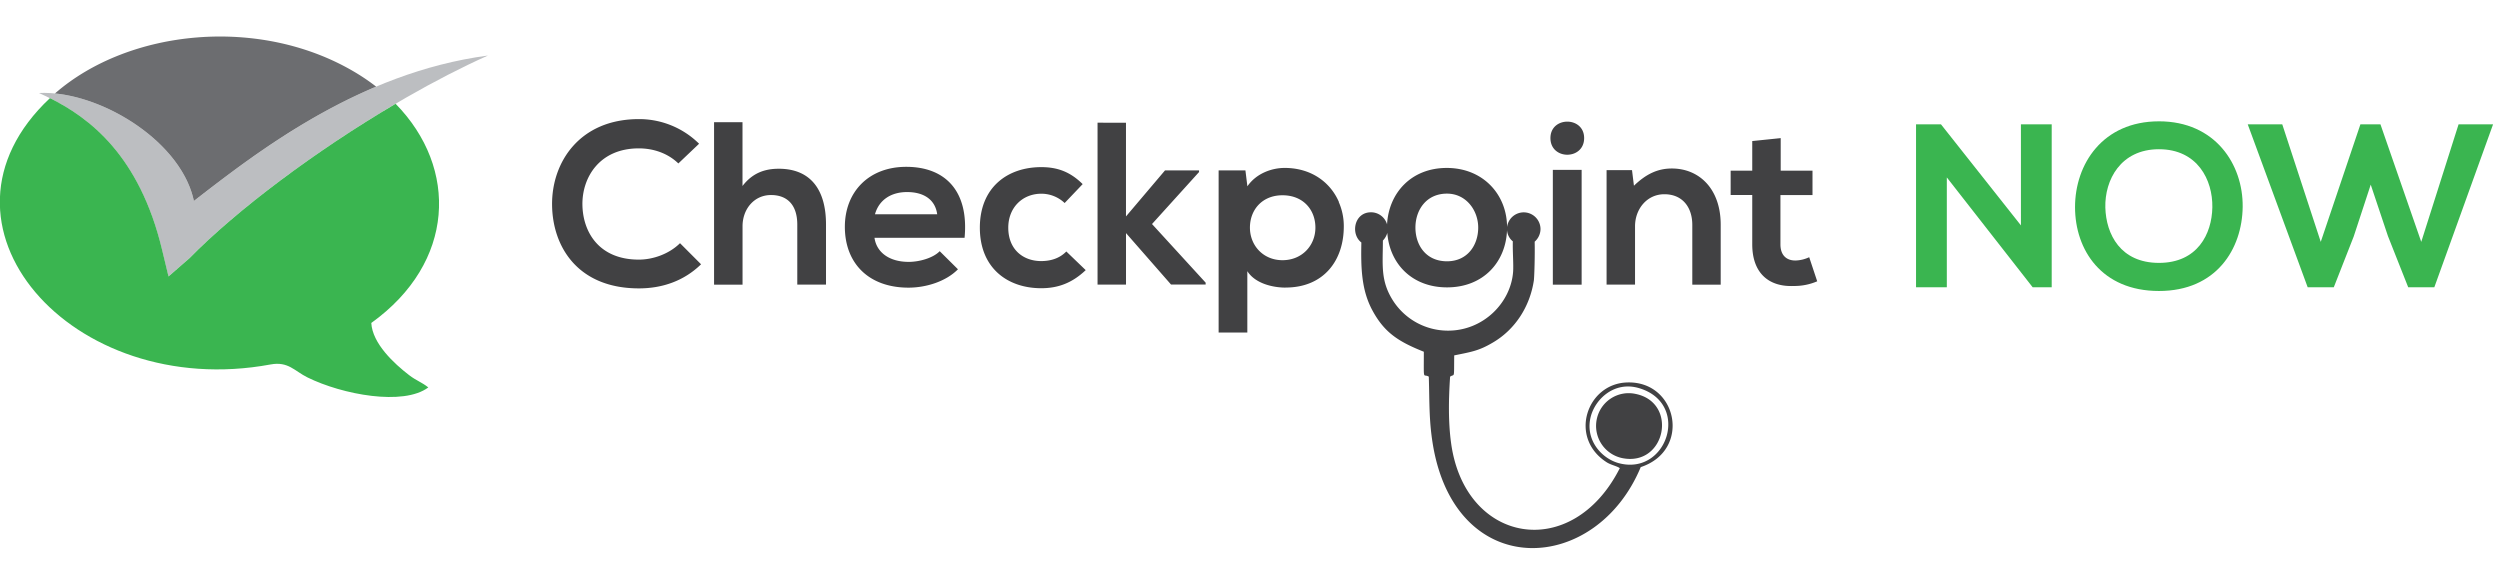 <?xml version="1.0" encoding="UTF-8" standalone="no"?>
<svg
   xmlns:dc="http://purl.org/dc/elements/1.1/"
   xmlns:cc="http://creativecommons.org/ns#"
   xmlns:rdf="http://www.w3.org/1999/02/22-rdf-syntax-ns#"
   xmlns:svg="http://www.w3.org/2000/svg"
   xmlns="http://www.w3.org/2000/svg"
   width="1500"
   height="350"
   viewBox="0 0 396.875 92.604"
   version="1.1"
   id="svg8">
  <defs
     id="defs2">
    <style
       id="style833">.cls-1{fill:#414143;}.cls-1,.cls-4,.cls-5{fill-rule:evenodd;}.cls-2,.cls-5{fill:#3ab550;}.cls-3{fill:#bcbec1;}.cls-4{fill:#6c6d70;}</style>
  </defs>
  <g
     id="layer1">
    <g
       id="g860"
       transform="matrix(0.235,0,0,0.235,-37.132,-188.597)">
      <path
         class="cls-1"
         d="m 640.38,885.07 v 0 109.75 h 19.24 V 955.4 c 0,-11.66 7.85,-21.11 19.24,-21.11 10.27,0 17.74,5.93 17.74,20 v 40.52 H 716 v -40.7 c 0,-22.76 -9.89,-37.58 -31.93,-37.58 -9,0 -17.57,2.6 -24.48,11.66 v -43.12 z m 108.7,62.21 v 0 c 2.82,-10 11.21,-15 21.68,-15 11.19,0 19,5 20.35,15 z m 60.53,15.89 v 0 c 3,-31.82 -13.27,-47.93 -39.42,-47.93 -25.38,0 -41.45,17 -41.45,40.52 0,24.63 16.07,41.1 43,41.1 11.75,0 25.19,-4.08 33.4,-12.41 l -12.32,-12.22 c -4.47,4.64 -13.82,7.22 -20.91,7.22 -13.65,0 -21.85,-6.83 -23.15,-16.28 z m 68.73,9.25 v 0 c -4.67,4.81 -10.83,6.48 -17,6.48 -12.13,0 -22.21,-7.77 -22.21,-22.55 0,-13.51 9.5,-22.95 22.4,-22.95 a 22.82,22.82 0 0 1 15.68,6.29 l 12.17,-12.78 c -8.41,-8.31 -17,-11.47 -28,-11.47 -22.6,0 -41.45,13.51 -41.45,40.91 0,27.4 18.85,40.89 41.45,40.89 11.4,0 20.91,-3.54 30.06,-12.22 z m 21.1,-87 v 0 109.4 h 19.22 V 960 l 30.43,34.77 h 23.37 v -1.29 L 936.23,953.88 968,918.76 v -1.1 h -23 l -26.36,31.09 v -63.29 z m 124.94,92.89 v 0 c -13.09,0 -22,-10 -22,-22 0,-12 8.22,-21.86 22,-21.86 14,0 22.23,9.83 22.23,21.86 0,12.03 -9,22 -22.23,22 z m 2,18.51 c -8.2,0 -20.33,-2.58 -25.76,-11.1 v 41.46 H 981.23 V 917.65 h 18.1 l 1.33,10.74 c 6,-8.7 16.43,-12.41 25.21,-12.41 17.46,0 30.66,9.26 36.61,23 h -0.11 a 40.33,40.33 0 0 1 3.42,16.32 c 0.08,23.11 -13.48,41.49 -39.37,41.49 z m -409,-30 c -7.28,7.22 -18.12,11.1 -27.82,11.1 -27.26,0 -37.92,-19.05 -38.11,-37.21 -0.19,-18.16 11.4,-37.94 38.11,-37.94 9.71,0 19.43,3.16 26.7,10.18 l 14,-13.31 A 57.55,57.55 0 0 0 589.6,883 c -40,0 -58.84,29.07 -58.65,57.72 0.19,28.65 17.55,56.63 58.65,56.63 16.07,0 30.62,-5.18 42,-16.28 z m 518.11,-33.48 v 0 c 12.9,0 21.1,11.27 21.1,22.95 0,11.68 -7.1,22.76 -21.1,22.76 -14.19,0 -21.31,-10.93 -21.31,-22.76 0,-11.83 7.3,-22.95 21.31,-22.95 z m 129.72,131.39 v 0 c 35.11,10.37 19.07,59.4 -13.61,50.7 -11.77,-3.16 -23.19,-15.93 -18.89,-31.82 3.36,-12.05 16.26,-23.69 32.5,-18.88 z m -2.42,3.89 v 0 c 28.95,5.73 20.56,48.83 -8.41,43.48 a 22.21,22.21 0 0 1 -17.72,-26.3 22,22 0 0 1 26.13,-17.18 z m -167.6,-108.78 v 0 a 12.19,12.19 0 0 1 -3,5.2 c 0,16.47 -1.88,27.36 7.28,41.25 a 44.11,44.11 0 0 0 36.42,19.61 c 24.09,0.19 42.75,-18.87 44.27,-39.79 0.36,-5.18 -0.39,-13.7 -0.19,-20.53 a 10.71,10.71 0 0 1 -3.92,-7.6 c -0.77,21.47 -15.9,38.69 -40.53,38.69 -23.9,0 -38.86,-16.28 -40.34,-36.83 z m 45.19,82.72 v 0 c -0.19,16.83 0.39,12.2 -2.78,14.43 -1.05,15.7 -1.22,30.92 0.64,44.62 9.16,68.46 81.72,81 114,17.18 -2.07,-1.48 -6.18,-2.19 -9,-4.06 -25.79,-16.66 -13.25,-53.12 14,-53.83 34,-1.12 43.52,45.87 9.14,57.18 -30,72.19 -123.21,77.88 -140,-12.8 -3.17,-17.57 -2.61,-30.17 -3.17,-48.29 -3.92,-2.41 -3.36,4.06 -3.36,-16.84 -17.18,-6.85 -26.53,-12.93 -34.54,-27.57 -7.66,-13.89 -8,-29 -7.66,-46.25 -7.4,-5.58 -5,-20.38 6.53,-20.38 a 11.26,11.26 0 0 1 10.83,8.16 c 1.13,-21.11 16.26,-38.12 40.34,-38.12 24.65,0 40.72,18.14 40.72,40 a 11.34,11.34 0 0 1 22.6,1.29 11.47,11.47 0 0 1 -3.94,8.52 c 0.19,9.08 -0.17,22.59 -0.54,26.11 -2.63,17.57 -12.52,33.13 -27.65,42 -9.33,5.54 -14.19,6.29 -26.15,8.7 z m 65,-146.75 v 0 c 0,15 22.77,15 22.77,0 0,-14.8 -22.77,-14.8 -22.77,0 z m 21.08,21.47 v 0 77.54 H 1207 v -77.54 z m 93.94,77.54 v 0 -40.52 c 0,-24.24 -14.55,-37.94 -33,-37.94 -9.72,0 -17.55,3.87 -25.61,11.64 l -1.3,-10.54 h -17.18 v 77.35 h 19.22 V 955.4 c 0,-11.66 8.05,-21.65 19.81,-21.65 12.33,0 18.87,8.89 18.87,20.72 v 40.35 z m 21.31,-97 v 0 20 h -14.59 v 16.45 h 14.59 v 33.33 c 0,19.24 11,28.84 28,28.13 a 39.08,39.08 0 0 0 15.88,-3.16 l -5.41,-16.28 a 23.25,23.25 0 0 1 -9.35,2.23 c -6,0 -10.08,-3.54 -10.08,-10.91 v -33.32 h 21.66 v -16.45 h -21.48 v -22 z"
         id="path839" />
      <path
         class="cls-2"
         d="m 1523.21,954.8 -54,-68.26 h -16.86 v 110.07 h 20.8 V 922.4 l 58,74.21 H 1544 V 886.55 h -20.8 z m 93.25,-70.3 c -38.11,0 -56.7,29 -56.7,57.94 0,28.94 17.95,56.67 56.7,56.67 38.75,0 56.23,-28.41 56.55,-56.84 0.32,-28.73 -18.59,-57.78 -56.55,-57.78 z m 0,18.85 c 26,0 36.38,20.72 36.06,39.25 -0.32,18.06 -10.08,37.53 -36.06,37.53 -25.98,0 -35.74,-19.31 -36.23,-37.38 -0.47,-18.53 10.25,-39.4 36.23,-39.4 z m 225.69,-16.81 h -23.3 l -25.21,79.39 -27.56,-79.39 h -13.54 l -26.79,79.39 -26,-79.39 h -23.32 l 40.49,110.07 h 17.63 l 13.45,-34.28 11.51,-35.05 11.62,34.72 13.69,34.59 h 17.65 z"
         id="path841" />
      <path
         class="cls-3"
         d="m 184.32,865.36 c 39.84,-1.89 96,31.91 104.68,72.94 42.07,-32.64 111.29,-86.69 198.62,-98.24 -71,31.74 -157.1,91.43 -201.78,137 l -14.07,12.24 -4.36,-18.08 c -16.76,-70 -56.08,-93.75 -83.09,-105.86 z"
         id="path843" />
      <path
         class="cls-4"
         d="M 195.13,865.68 C 245,822.14 334,812.9 398.54,851.77 a 142.56,142.56 0 0 1 13.57,9.28 c -52,21.92 -94,54.69 -123.12,77.24 -7.88,-37.43 -55.36,-68.84 -93.87,-72.62 z"
         id="path845" />
      <path
         class="cls-5"
         d="m 408.83,1020.68 c 0.73,13.94 15.49,27.53 25.51,35.24 5,3.84 8.5,4.74 13,8.33 -16.76,12.61 -58.07,4.87 -81.59,-6.74 -8.79,-4.32 -13,-11 -25,-8.76 -134.66,24.91 -239.4,-95.17 -149,-179.92 26.38,13.14 60.43,38.48 75.73,102.38 l 4.36,18.08 14.08,-12.24 c 32.08,-32.72 85.49,-72.69 139.34,-104.4 42.6,43.51 40.23,107.32 -16.35,148 z"
         id="path847" />
    </g>
  </g>
</svg>
